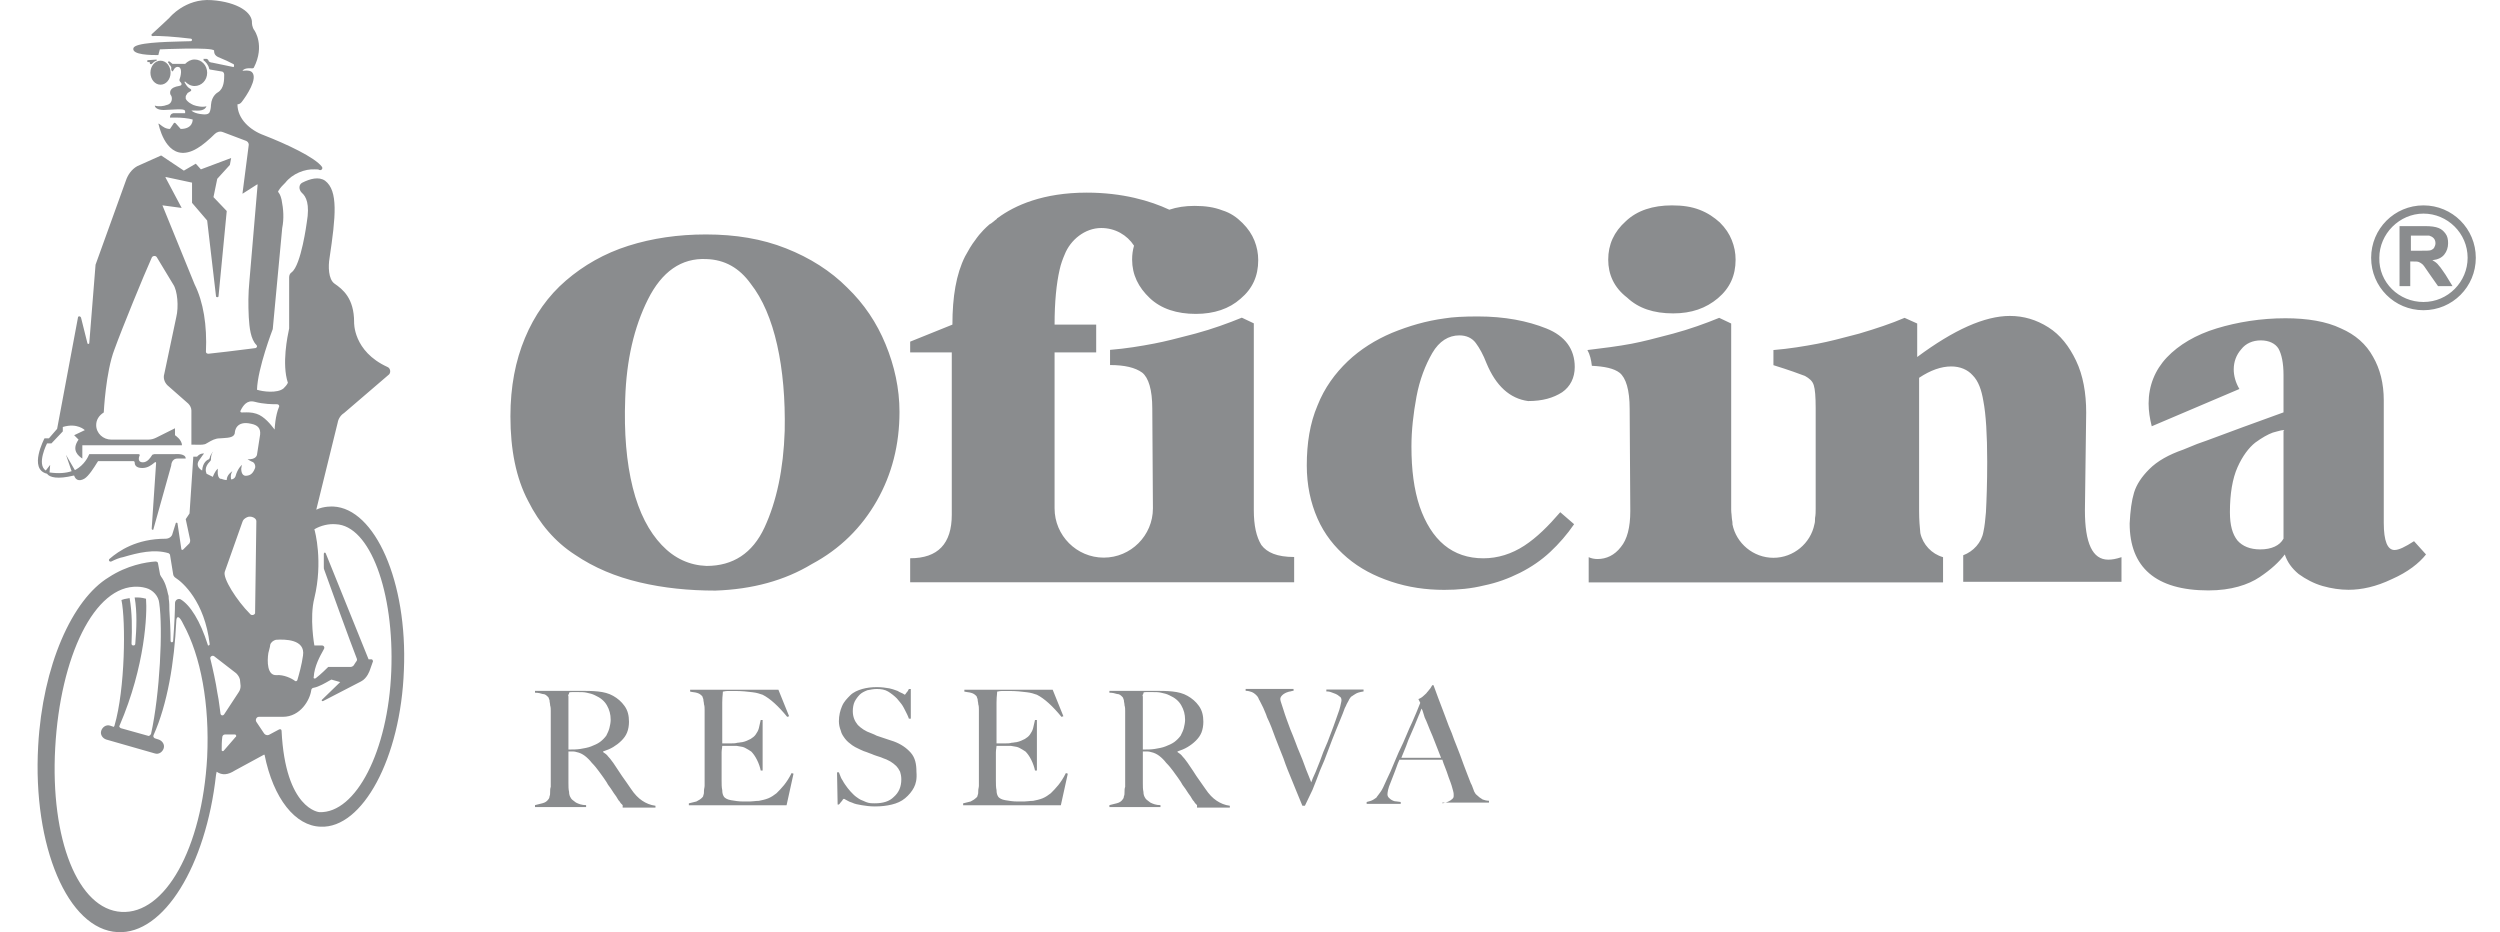 <svg width="59" height="22" viewBox="0 0 59 22" fill="none" xmlns="http://www.w3.org/2000/svg">
<path fill-rule="evenodd" clip-rule="evenodd" d="M4.934 1.612C4.919 1.538 4.86 1.463 4.8 1.419C4.8 1.413 4.802 1.41 4.804 1.407C4.807 1.402 4.809 1.398 4.8 1.389H4.874C4.889 1.389 4.904 1.404 4.919 1.419V1.434C4.934 1.463 4.979 1.478 5.008 1.478L5.514 1.583C5.529 1.568 5.529 1.508 5.499 1.508L5.351 1.434L5.142 1.344C5.083 1.314 5.053 1.27 5.053 1.21V1.195C5.038 1.106 3.773 1.165 3.773 1.165L3.744 1.27C3.744 1.27 3.744 1.3 3.729 1.3C3.58 1.3 3.104 1.3 3.148 1.136C3.187 1.007 3.855 0.989 4.306 0.977C4.378 0.976 4.445 0.974 4.502 0.972C4.517 0.972 4.532 0.957 4.532 0.942C4.532 0.927 4.517 0.912 4.502 0.912C4.13 0.867 3.729 0.838 3.595 0.852C3.58 0.852 3.565 0.823 3.58 0.808C3.714 0.689 3.997 0.42 3.997 0.42C3.997 0.42 4.369 -0.042 4.994 0.003C5.618 0.048 5.961 0.301 5.946 0.54C5.946 0.54 5.946 0.644 6.005 0.718C6.005 0.718 6.258 1.076 5.99 1.598C5.99 1.598 5.976 1.612 5.961 1.612H5.931C5.752 1.598 5.723 1.672 5.723 1.672C5.723 1.672 5.886 1.642 5.946 1.702C6.095 1.851 5.812 2.268 5.708 2.402C5.678 2.447 5.633 2.462 5.604 2.462C5.604 2.805 5.901 3.073 6.229 3.192C6.764 3.401 7.434 3.714 7.598 3.937C7.627 3.982 7.583 4.027 7.538 4.012C7.523 3.997 7.479 3.997 7.434 3.997C7.196 3.982 6.898 4.101 6.735 4.31C6.675 4.369 6.615 4.429 6.571 4.503C6.558 4.523 6.562 4.528 6.574 4.544C6.59 4.565 6.62 4.603 6.645 4.712C6.69 4.936 6.705 5.159 6.66 5.383L6.437 7.767C6.437 7.767 6.08 8.691 6.065 9.198C6.199 9.242 6.541 9.287 6.69 9.168C6.735 9.123 6.764 9.093 6.794 9.034C6.646 8.59 6.789 7.916 6.819 7.777C6.822 7.762 6.824 7.754 6.824 7.752V6.545C6.824 6.5 6.839 6.456 6.883 6.426C7.107 6.262 7.24 5.249 7.24 5.249C7.315 4.816 7.226 4.638 7.121 4.548C7.047 4.474 7.047 4.354 7.136 4.31C7.315 4.22 7.523 4.161 7.672 4.265C7.984 4.503 7.925 5.1 7.776 6.098C7.746 6.277 7.746 6.59 7.895 6.694C8.089 6.828 8.357 7.037 8.357 7.603C8.357 7.603 8.327 8.289 9.145 8.661C9.22 8.691 9.234 8.81 9.16 8.855L8.118 9.749C8.044 9.794 7.984 9.883 7.97 9.972L7.464 12.029C7.642 11.94 7.865 11.954 7.865 11.954C8.848 11.999 9.621 13.728 9.532 15.814C9.458 17.9 8.55 19.555 7.568 19.51C6.973 19.495 6.452 18.854 6.243 17.811H6.229L5.544 18.183C5.38 18.288 5.246 18.303 5.113 18.213L5.098 18.288C4.86 20.434 3.863 22.058 2.776 21.998C1.601 21.939 0.767 19.972 0.901 17.602C1.005 15.71 1.705 14.145 2.568 13.623C2.999 13.34 3.446 13.266 3.669 13.251C3.699 13.251 3.729 13.266 3.729 13.296C3.736 13.325 3.744 13.37 3.751 13.415C3.758 13.46 3.766 13.504 3.773 13.534C3.773 13.556 3.781 13.57 3.791 13.587C3.795 13.594 3.799 13.601 3.803 13.609C3.892 13.728 3.937 13.877 3.967 14.026C3.982 14.056 3.982 14.1 3.982 14.13C3.997 14.22 3.997 14.309 3.997 14.398C4.011 14.607 4.026 14.875 4.026 15.129C4.026 15.143 4.041 15.158 4.056 15.158C4.071 15.158 4.086 15.143 4.086 15.129C4.116 14.741 4.13 14.413 4.13 14.235C4.13 14.16 4.205 14.115 4.264 14.145C4.488 14.279 4.726 14.652 4.904 15.218C4.904 15.248 4.949 15.233 4.949 15.203C4.83 14.19 4.309 13.743 4.145 13.638C4.116 13.623 4.086 13.579 4.086 13.549L4.011 13.087L3.982 13.057C3.639 12.953 3.267 13.042 2.91 13.147C2.821 13.162 2.717 13.206 2.627 13.251C2.583 13.266 2.553 13.221 2.583 13.191C2.806 12.998 3.223 12.714 3.907 12.714C3.982 12.714 4.056 12.67 4.071 12.595L4.145 12.357C4.145 12.327 4.19 12.327 4.19 12.357L4.279 12.953C4.279 12.983 4.309 12.983 4.324 12.968L4.473 12.819C4.488 12.789 4.488 12.774 4.488 12.744L4.383 12.252L4.473 12.118L4.562 10.777H4.651C4.726 10.688 4.815 10.703 4.815 10.703C4.815 10.703 4.755 10.777 4.696 10.867C4.666 10.911 4.621 11.016 4.77 11.105C4.785 10.911 4.889 10.852 4.934 10.837C4.934 10.829 4.938 10.826 4.941 10.822C4.945 10.818 4.949 10.815 4.949 10.807C4.949 10.777 4.994 10.688 5.053 10.628C5.023 10.658 4.979 10.718 4.979 10.837C4.979 10.867 4.964 10.882 4.949 10.896C4.821 11.025 4.858 11.131 4.871 11.168C4.873 11.173 4.874 11.178 4.874 11.18L5.023 11.254C5.023 11.254 5.068 11.12 5.142 11.06C5.142 11.06 5.113 11.269 5.202 11.299H5.217C5.261 11.314 5.306 11.329 5.351 11.329C5.351 11.254 5.395 11.18 5.485 11.12C5.425 11.209 5.455 11.314 5.455 11.314C5.499 11.314 5.544 11.284 5.559 11.239C5.604 11.06 5.708 10.971 5.708 10.971L5.693 11.06C5.693 11.15 5.723 11.254 5.842 11.224C5.946 11.209 5.99 11.12 6.02 11.045C6.035 10.986 6.005 10.911 5.946 10.896C5.916 10.882 5.886 10.867 5.842 10.837C6.05 10.852 6.065 10.732 6.065 10.732L6.139 10.256C6.154 10.107 6.08 10.032 5.931 10.002C5.559 9.913 5.544 10.196 5.544 10.196C5.544 10.322 5.405 10.331 5.263 10.34C5.238 10.341 5.212 10.343 5.187 10.345C5.08 10.345 4.997 10.393 4.906 10.446C4.895 10.452 4.885 10.458 4.874 10.464C4.827 10.5 4.734 10.498 4.616 10.495C4.585 10.495 4.552 10.494 4.517 10.494V9.689C4.517 9.63 4.488 9.57 4.443 9.525L3.952 9.093C3.877 9.019 3.848 8.914 3.877 8.825L4.16 7.484C4.22 7.245 4.19 6.858 4.086 6.709L3.699 6.068C3.669 6.023 3.595 6.038 3.58 6.083C3.386 6.515 2.88 7.752 2.702 8.244C2.494 8.78 2.449 9.734 2.449 9.734C2.33 9.809 2.27 9.913 2.27 10.032C2.27 10.226 2.434 10.375 2.627 10.375H3.491C3.565 10.375 3.624 10.36 3.684 10.33L4.13 10.107V10.271C4.13 10.271 4.294 10.375 4.294 10.509H1.943V10.822C1.854 10.762 1.675 10.628 1.854 10.375L1.75 10.271L2.002 10.151C2.002 10.151 1.824 9.972 1.482 10.077V10.181L1.214 10.464H1.11C1.11 10.464 0.857 10.956 1.08 11.105L1.184 10.971L1.169 11.15C1.392 11.18 1.556 11.165 1.69 11.12L1.556 10.732L1.764 11.09H1.779C1.996 10.968 2.077 10.784 2.101 10.73C2.104 10.724 2.105 10.72 2.107 10.718H3.267C3.297 10.718 3.297 10.732 3.297 10.747C3.267 10.807 3.252 10.911 3.372 10.911C3.48 10.911 3.551 10.8 3.586 10.746C3.589 10.741 3.592 10.736 3.595 10.732C3.602 10.732 3.61 10.729 3.617 10.725C3.624 10.721 3.632 10.718 3.639 10.718H4.116C4.116 10.718 4.383 10.688 4.383 10.822H4.19C4.041 10.822 4.041 10.986 4.041 10.986L3.624 12.476C3.624 12.521 3.58 12.506 3.58 12.476L3.684 10.926C3.684 10.911 3.669 10.896 3.654 10.911C3.646 10.917 3.638 10.924 3.629 10.931C3.57 10.978 3.486 11.045 3.357 11.045C3.193 11.045 3.178 10.956 3.178 10.911C3.178 10.896 3.163 10.882 3.148 10.882H2.315C2.312 10.884 2.302 10.9 2.287 10.925C2.229 11.019 2.094 11.239 1.988 11.299C1.854 11.373 1.779 11.314 1.75 11.224H1.735C1.363 11.314 1.169 11.269 1.11 11.18C0.663 11.075 1.05 10.345 1.05 10.345H1.154L1.348 10.121L1.839 7.499C1.839 7.454 1.898 7.454 1.913 7.499L2.062 8.095C2.062 8.125 2.107 8.125 2.107 8.095L2.255 6.247L2.97 4.265C3.014 4.131 3.104 3.997 3.238 3.922L3.803 3.669L4.339 4.027L4.621 3.863L4.741 3.997L5.455 3.729L5.425 3.892L5.127 4.22L5.038 4.652L5.351 4.98L5.157 6.992C5.157 7.022 5.098 7.022 5.098 6.992L4.889 5.204L4.532 4.787V4.31L3.907 4.176V4.191L4.279 4.891C4.294 4.906 4.279 4.906 4.279 4.906L3.833 4.846L4.592 6.709C4.8 7.126 4.889 7.678 4.86 8.303C4.86 8.333 4.889 8.348 4.919 8.348C5.072 8.335 5.609 8.268 5.909 8.23C5.958 8.224 6.001 8.218 6.035 8.214C6.065 8.199 6.08 8.169 6.05 8.14C5.916 8.005 5.886 7.737 5.871 7.484C5.857 7.186 5.857 6.932 5.886 6.634L6.08 4.354H6.065L5.738 4.563C5.723 4.578 5.723 4.563 5.723 4.563L5.871 3.416C5.871 3.371 5.842 3.341 5.812 3.326L5.261 3.118C5.187 3.088 5.113 3.118 5.068 3.162C4.964 3.267 4.77 3.445 4.592 3.535C3.997 3.833 3.788 3.132 3.744 2.939C3.729 2.924 3.744 2.909 3.758 2.924C3.767 2.93 3.775 2.937 3.784 2.944C3.84 2.988 3.909 3.043 4.011 3.043L4.101 2.909C4.101 2.894 4.13 2.894 4.145 2.909L4.264 3.043C4.562 3.043 4.547 2.82 4.547 2.82C4.443 2.79 4.279 2.775 4.16 2.775H4.116H4.101H4.071H4.011C4.011 2.671 4.101 2.671 4.101 2.671H4.369V2.626C4.369 2.574 4.243 2.579 4.192 2.581C4.184 2.581 4.179 2.581 4.175 2.581L3.863 2.596C3.714 2.596 3.654 2.536 3.654 2.492C3.744 2.521 3.863 2.507 3.937 2.477C4.011 2.462 4.056 2.402 4.056 2.328C4.056 2.283 4.041 2.253 4.026 2.238C4.011 2.209 4.011 2.164 4.026 2.134C4.056 2.074 4.13 2.045 4.22 2.03C4.324 2.015 4.279 1.955 4.249 1.925C4.235 1.911 4.235 1.896 4.235 1.881C4.264 1.806 4.309 1.612 4.22 1.583C4.13 1.553 4.086 1.672 4.086 1.672C4.086 1.687 4.056 1.687 4.056 1.672C4.041 1.657 4.041 1.642 4.041 1.627V1.612V1.583C4.034 1.575 4.03 1.568 4.026 1.56C4.023 1.553 4.019 1.545 4.011 1.538C3.997 1.538 3.997 1.523 3.997 1.523C3.997 1.508 3.982 1.493 3.982 1.493L3.967 1.478V1.463C3.967 1.463 3.967 1.449 3.982 1.449H3.997C4.003 1.455 4.011 1.461 4.022 1.468C4.036 1.478 4.053 1.491 4.071 1.508H4.369C4.428 1.449 4.502 1.404 4.592 1.404C4.755 1.404 4.889 1.538 4.889 1.717C4.889 1.896 4.755 2.03 4.592 2.03C4.502 2.03 4.428 1.985 4.369 1.925C4.354 1.925 4.354 1.94 4.354 1.94C4.359 1.949 4.365 1.958 4.371 1.968C4.397 2.012 4.43 2.068 4.502 2.104C4.517 2.119 4.517 2.134 4.502 2.149L4.428 2.194C4.423 2.204 4.416 2.214 4.41 2.223C4.397 2.243 4.383 2.263 4.383 2.283V2.328C4.413 2.402 4.502 2.447 4.562 2.477C4.636 2.507 4.785 2.536 4.874 2.507C4.83 2.618 4.695 2.613 4.598 2.609C4.565 2.608 4.536 2.607 4.517 2.611C4.621 2.7 4.83 2.7 4.83 2.7C4.889 2.7 4.934 2.685 4.949 2.641C4.964 2.611 4.979 2.536 4.979 2.477C4.994 2.253 5.142 2.179 5.142 2.179C5.291 2.089 5.291 1.881 5.291 1.761C5.291 1.717 5.261 1.687 5.232 1.687L4.964 1.642C4.949 1.642 4.934 1.627 4.934 1.612ZM7.022 16.035C7.055 15.922 7.123 15.683 7.151 15.471C7.211 15.084 6.72 15.084 6.511 15.099C6.452 15.114 6.392 15.158 6.377 15.218C6.377 15.244 6.367 15.281 6.356 15.322C6.347 15.351 6.339 15.381 6.333 15.412C6.303 15.605 6.303 15.948 6.526 15.933C6.69 15.918 6.883 16.008 6.958 16.067C6.973 16.082 7.002 16.082 7.017 16.052C7.019 16.047 7.02 16.041 7.022 16.035ZM5.753 9.733C5.83 9.731 5.94 9.727 6.05 9.764C6.24 9.823 6.402 10.036 6.459 10.11C6.474 10.129 6.482 10.139 6.482 10.136C6.482 10.107 6.496 9.809 6.586 9.6C6.601 9.57 6.571 9.54 6.541 9.54C6.437 9.54 6.229 9.54 6.005 9.481C5.827 9.436 5.738 9.57 5.678 9.689C5.663 9.719 5.678 9.734 5.708 9.734C5.721 9.734 5.736 9.734 5.753 9.733ZM2.866 21.521C3.892 21.581 4.77 20.031 4.889 17.871C4.949 16.619 4.741 15.486 4.324 14.726L4.294 14.667C4.205 14.503 4.16 14.562 4.16 14.667C4.116 15.62 3.952 16.619 3.624 17.349C3.61 17.379 3.624 17.409 3.654 17.424L3.744 17.453C3.833 17.483 3.892 17.573 3.863 17.662C3.833 17.751 3.744 17.811 3.654 17.781L2.508 17.453C2.419 17.424 2.36 17.334 2.389 17.245C2.419 17.155 2.508 17.096 2.598 17.125L2.687 17.155L2.702 17.125C2.955 16.261 2.97 14.652 2.866 14.16C2.919 14.139 2.956 14.133 3.001 14.126C3.019 14.123 3.038 14.12 3.059 14.115C3.119 14.458 3.119 14.831 3.104 15.188C3.104 15.218 3.119 15.233 3.148 15.233C3.178 15.233 3.193 15.218 3.193 15.188C3.223 14.831 3.238 14.443 3.178 14.1H3.252C3.252 14.1 3.342 14.1 3.446 14.13C3.476 14.473 3.431 15.71 2.821 17.125C2.806 17.14 2.821 17.17 2.851 17.185L3.491 17.364C3.52 17.379 3.55 17.349 3.565 17.319C3.773 16.38 3.848 14.845 3.758 14.235C3.744 14.07 3.61 13.921 3.446 13.877C3.342 13.847 3.252 13.847 3.252 13.847C2.226 13.802 1.422 15.501 1.303 17.647C1.184 19.808 1.839 21.462 2.866 21.521ZM5.276 17.721L5.559 17.394C5.589 17.379 5.574 17.334 5.544 17.334H5.306C5.276 17.334 5.246 17.364 5.246 17.394C5.232 17.498 5.232 17.602 5.232 17.707C5.232 17.721 5.261 17.736 5.276 17.721ZM5.291 16.857L5.633 16.336C5.663 16.291 5.678 16.246 5.678 16.187L5.663 16.038C5.648 15.978 5.618 15.933 5.574 15.889L5.053 15.486C5.008 15.456 4.949 15.501 4.964 15.546C5.023 15.784 5.098 16.127 5.127 16.336L5.157 16.5C5.165 16.552 5.172 16.608 5.18 16.663C5.187 16.719 5.194 16.775 5.202 16.827C5.202 16.887 5.261 16.902 5.291 16.857ZM5.306 13.489C5.246 13.638 5.589 14.175 5.901 14.488C5.931 14.533 6.005 14.518 6.02 14.473L6.05 12.297C6.05 12.223 5.916 12.163 5.827 12.208C5.767 12.238 5.738 12.267 5.723 12.312L5.306 13.489ZM7.538 19.167C8.401 19.197 9.16 17.721 9.234 15.844C9.309 13.966 8.729 12.402 7.925 12.372C7.761 12.357 7.568 12.402 7.419 12.491C7.434 12.536 7.627 13.251 7.419 14.115C7.3 14.577 7.419 15.233 7.419 15.233H7.598C7.642 15.233 7.672 15.278 7.642 15.322C7.638 15.329 7.634 15.337 7.63 15.345C7.553 15.483 7.418 15.724 7.404 15.978C7.389 16.008 7.419 16.023 7.449 16.008C7.568 15.918 7.732 15.755 7.746 15.74H8.282C8.297 15.74 8.327 15.725 8.342 15.71L8.401 15.62C8.431 15.591 8.431 15.561 8.416 15.531C8.297 15.233 7.746 13.713 7.657 13.46C7.642 13.43 7.642 13.415 7.642 13.385V13.072C7.642 13.042 7.672 13.027 7.687 13.057L8.699 15.561H8.773C8.788 15.561 8.803 15.591 8.803 15.605L8.729 15.814C8.729 15.814 8.669 16.008 8.52 16.082L7.627 16.544C7.598 16.559 7.583 16.529 7.598 16.515L8.029 16.097L7.821 16.038C7.817 16.038 7.797 16.049 7.767 16.067C7.684 16.115 7.524 16.209 7.404 16.231C7.374 16.231 7.345 16.261 7.345 16.291C7.315 16.515 7.092 16.917 6.675 16.917H6.11C6.05 16.917 6.02 16.991 6.05 17.036L6.229 17.304C6.258 17.349 6.318 17.364 6.363 17.334L6.586 17.215C6.615 17.2 6.645 17.215 6.645 17.245C6.735 19.107 7.538 19.167 7.538 19.167ZM3.477 1.421V1.45C3.477 1.458 3.477 1.462 3.478 1.463C3.48 1.465 3.484 1.465 3.491 1.465H3.521C3.521 1.465 3.536 1.465 3.536 1.48V1.495C3.536 1.51 3.566 1.525 3.581 1.51C3.611 1.48 3.64 1.45 3.685 1.435C3.685 1.435 3.7 1.435 3.7 1.421V1.421C3.7 1.413 3.7 1.409 3.698 1.408C3.696 1.406 3.692 1.406 3.685 1.406L3.477 1.421ZM4.026 1.715C4.026 1.872 3.92 1.999 3.788 1.999C3.657 1.999 3.55 1.872 3.55 1.715C3.55 1.559 3.657 1.432 3.788 1.432C3.92 1.432 4.026 1.559 4.026 1.715ZM29.768 12.862C29.649 12.668 29.59 12.4 29.59 12.042V7.631L29.307 7.497C28.98 7.631 28.608 7.765 28.221 7.87L28.087 7.905C27.793 7.982 27.51 8.056 27.239 8.108C26.926 8.168 26.569 8.227 26.197 8.257V8.615C26.539 8.615 26.792 8.674 26.956 8.794C27.105 8.913 27.194 9.196 27.194 9.643L27.209 11.998C27.209 12.638 26.688 13.16 26.048 13.16C25.409 13.16 24.888 12.638 24.888 11.998V8.317H25.87V7.661H24.888C24.888 7.125 24.932 6.692 25.007 6.365C25.036 6.23 25.081 6.111 25.126 6.007C25.26 5.664 25.602 5.381 25.989 5.381C26.316 5.381 26.599 5.545 26.763 5.798C26.733 5.903 26.718 6.007 26.718 6.126C26.718 6.484 26.867 6.782 27.135 7.035C27.402 7.288 27.774 7.408 28.221 7.408C28.652 7.408 29.01 7.288 29.277 7.05C29.56 6.812 29.694 6.514 29.694 6.141C29.694 5.977 29.664 5.828 29.605 5.679C29.545 5.53 29.456 5.396 29.322 5.262C29.188 5.128 29.039 5.023 28.846 4.964C28.652 4.889 28.444 4.859 28.191 4.859C27.968 4.859 27.774 4.889 27.596 4.949C27.149 4.74 26.495 4.546 25.647 4.546C24.62 4.546 23.95 4.845 23.548 5.143C23.539 5.143 23.536 5.148 23.531 5.156C23.528 5.161 23.524 5.167 23.519 5.172C23.496 5.187 23.474 5.206 23.452 5.225C23.429 5.243 23.407 5.262 23.385 5.277C23.377 5.277 23.373 5.28 23.37 5.284C23.366 5.288 23.362 5.292 23.355 5.292C23.132 5.485 23.028 5.649 23.028 5.649C22.923 5.783 22.849 5.917 22.775 6.052C22.566 6.469 22.477 7.005 22.477 7.661L21.48 8.063V8.317H22.462V12.146C22.462 12.832 22.135 13.175 21.48 13.175V13.741H30.542V13.145C30.14 13.145 29.902 13.041 29.768 12.862ZM58.429 6.084C58.429 6.77 57.878 7.321 57.194 7.321C56.509 7.321 55.959 6.77 55.959 6.084C55.959 5.399 56.509 4.847 57.194 4.847C57.878 4.847 58.429 5.399 58.429 6.084ZM57.194 7.127C57.774 7.127 58.236 6.65 58.236 6.084C58.236 5.503 57.759 5.041 57.194 5.041C56.628 5.041 56.152 5.518 56.152 6.084C56.137 6.665 56.614 7.127 57.194 7.127ZM56.629 5.336V6.737V6.752H56.882V6.171H56.941C57.016 6.171 57.06 6.171 57.09 6.186C57.12 6.201 57.15 6.216 57.179 6.245C57.198 6.264 57.222 6.299 57.255 6.348C57.276 6.379 57.3 6.414 57.328 6.454L57.537 6.752H57.879L57.715 6.484C57.692 6.451 57.671 6.421 57.653 6.394C57.613 6.336 57.582 6.291 57.551 6.26C57.522 6.216 57.462 6.171 57.403 6.141C57.537 6.126 57.626 6.081 57.685 6.007C57.745 5.932 57.775 5.843 57.775 5.739C57.775 5.649 57.76 5.575 57.715 5.515C57.671 5.456 57.626 5.411 57.551 5.381C57.477 5.351 57.373 5.336 57.224 5.336H56.629ZM57.12 5.917H56.912H56.897V5.56H57.12H57.328C57.373 5.575 57.403 5.59 57.432 5.619C57.462 5.649 57.477 5.694 57.477 5.739C57.477 5.783 57.462 5.813 57.447 5.843C57.432 5.873 57.403 5.888 57.373 5.903C57.343 5.917 57.254 5.917 57.12 5.917ZM34.039 18.957C34.054 18.957 34.069 18.957 34.099 18.942H35.14V18.898C35.081 18.898 35.036 18.883 34.991 18.868L34.975 18.857L34.958 18.846C34.931 18.829 34.909 18.815 34.887 18.793C34.877 18.783 34.866 18.774 34.856 18.766C34.838 18.751 34.822 18.738 34.813 18.719L34.807 18.708C34.803 18.701 34.8 18.696 34.797 18.69C34.789 18.678 34.783 18.668 34.783 18.659C34.773 18.635 34.766 18.613 34.758 18.592C34.742 18.548 34.729 18.511 34.709 18.48C34.694 18.436 34.664 18.361 34.634 18.287L34.634 18.287C34.575 18.138 34.515 17.974 34.456 17.81C34.431 17.741 34.404 17.673 34.376 17.604C34.337 17.507 34.297 17.407 34.262 17.303C34.211 17.191 34.167 17.072 34.121 16.946L34.121 16.945L34.121 16.945C34.099 16.887 34.077 16.828 34.054 16.767C33.98 16.573 33.905 16.379 33.831 16.171H33.801C33.794 16.186 33.786 16.197 33.779 16.208C33.771 16.219 33.764 16.23 33.756 16.245C33.742 16.26 33.73 16.275 33.719 16.29L33.719 16.29C33.708 16.305 33.697 16.32 33.682 16.334C33.672 16.354 33.649 16.374 33.626 16.394C33.614 16.404 33.603 16.414 33.593 16.424C33.563 16.454 33.518 16.483 33.474 16.498L33.518 16.588C33.459 16.737 33.399 16.886 33.325 17.05C33.281 17.137 33.243 17.229 33.203 17.324L33.203 17.324L33.203 17.324C33.175 17.391 33.147 17.459 33.116 17.527C33.042 17.676 32.968 17.84 32.908 17.989C32.849 18.138 32.789 18.272 32.73 18.391L32.716 18.422L32.716 18.422L32.716 18.422L32.716 18.422C32.663 18.541 32.622 18.634 32.581 18.689C32.564 18.712 32.549 18.732 32.536 18.75C32.516 18.778 32.501 18.799 32.492 18.808C32.492 18.82 32.473 18.831 32.444 18.85C32.436 18.855 32.427 18.861 32.417 18.868C32.372 18.898 32.313 18.913 32.253 18.927V18.972H33.057V18.927C33.042 18.927 33.023 18.924 33.005 18.92C32.986 18.916 32.968 18.913 32.953 18.913C32.908 18.913 32.878 18.898 32.849 18.883C32.819 18.868 32.789 18.838 32.774 18.823C32.759 18.808 32.744 18.778 32.744 18.749C32.744 18.704 32.759 18.6 32.819 18.465C32.834 18.421 32.852 18.376 32.871 18.331L32.871 18.331L32.871 18.331L32.871 18.331C32.89 18.286 32.908 18.242 32.923 18.197C32.933 18.172 32.943 18.143 32.954 18.112L32.954 18.112L32.954 18.112L32.954 18.112L32.954 18.112L32.954 18.111L32.954 18.111L32.955 18.111L32.955 18.111L32.955 18.111L32.955 18.111L32.955 18.11C32.975 18.052 32.998 17.987 33.027 17.929H34.039C34.056 17.99 34.079 18.046 34.1 18.099C34.116 18.138 34.131 18.175 34.143 18.212C34.173 18.302 34.203 18.391 34.233 18.465C34.252 18.514 34.265 18.562 34.276 18.602L34.276 18.603C34.282 18.624 34.287 18.644 34.292 18.659C34.307 18.704 34.307 18.734 34.307 18.764C34.307 18.808 34.307 18.823 34.277 18.853C34.247 18.883 34.218 18.898 34.188 18.913C34.158 18.927 34.128 18.942 34.099 18.942H34.039V18.957ZM33.548 16.722C33.542 16.734 33.536 16.752 33.529 16.772L33.528 16.772C33.518 16.801 33.506 16.836 33.489 16.871L33.488 16.871C33.459 16.945 33.429 17.02 33.384 17.124L33.384 17.125C33.34 17.229 33.295 17.333 33.236 17.467C33.204 17.562 33.165 17.657 33.124 17.757L33.123 17.758C33.106 17.799 33.089 17.841 33.072 17.884H34.009C33.987 17.825 33.965 17.769 33.942 17.713C33.92 17.657 33.898 17.601 33.875 17.542C33.831 17.422 33.786 17.318 33.741 17.214C33.725 17.174 33.71 17.137 33.696 17.102L33.696 17.102C33.672 17.042 33.65 16.986 33.622 16.931C33.613 16.903 33.606 16.877 33.598 16.853C33.582 16.798 33.569 16.753 33.548 16.722ZM21.569 18.585C21.524 18.674 21.45 18.764 21.361 18.838C21.271 18.913 21.167 18.958 21.048 18.987C20.929 19.017 20.795 19.032 20.646 19.032C20.527 19.032 20.423 19.017 20.334 19.002C20.245 18.987 20.17 18.973 20.111 18.943C20.064 18.931 20.027 18.911 19.999 18.895C19.991 18.89 19.983 18.886 19.977 18.883C19.965 18.877 19.956 18.872 19.948 18.867C19.936 18.859 19.926 18.853 19.917 18.853C19.902 18.853 19.887 18.868 19.873 18.898C19.858 18.913 19.847 18.928 19.835 18.943C19.824 18.958 19.813 18.973 19.798 18.987H19.768L19.754 18.227H19.798C19.805 18.245 19.812 18.262 19.818 18.279C19.837 18.33 19.854 18.376 19.887 18.421C19.917 18.481 19.962 18.54 20.006 18.6C20.051 18.66 20.096 18.704 20.14 18.749L20.14 18.749C20.185 18.794 20.23 18.823 20.274 18.853C20.3 18.871 20.331 18.883 20.365 18.896L20.365 18.896L20.365 18.896C20.389 18.905 20.413 18.915 20.438 18.928C20.512 18.958 20.572 18.958 20.646 18.958C20.84 18.958 20.989 18.913 21.093 18.808C21.212 18.704 21.271 18.57 21.271 18.391C21.271 18.317 21.256 18.257 21.242 18.212C21.212 18.153 21.182 18.108 21.152 18.078C21.108 18.034 21.063 18.004 21.018 17.974C21.003 17.966 20.989 17.959 20.975 17.951C20.935 17.93 20.899 17.911 20.855 17.899C20.809 17.877 20.764 17.863 20.725 17.851L20.725 17.851C20.713 17.847 20.702 17.843 20.691 17.84L20.691 17.84C20.646 17.825 20.602 17.81 20.572 17.795C20.55 17.788 20.531 17.78 20.512 17.773C20.494 17.765 20.475 17.758 20.453 17.75C20.408 17.736 20.364 17.721 20.304 17.691C20.29 17.684 20.274 17.676 20.259 17.669C20.209 17.646 20.156 17.62 20.111 17.587C20.051 17.542 19.992 17.497 19.947 17.438C19.902 17.378 19.858 17.318 19.843 17.244C19.813 17.169 19.798 17.095 19.798 17.02C19.798 16.886 19.828 16.767 19.873 16.663C19.917 16.558 19.992 16.484 20.066 16.409C20.14 16.335 20.245 16.29 20.349 16.26C20.453 16.23 20.572 16.216 20.691 16.216C20.81 16.216 20.899 16.23 20.989 16.245C21.046 16.257 21.104 16.277 21.148 16.293L21.164 16.299L21.182 16.305C21.213 16.326 21.244 16.339 21.27 16.351C21.282 16.356 21.292 16.36 21.301 16.365C21.331 16.38 21.346 16.394 21.346 16.394C21.361 16.394 21.375 16.38 21.39 16.35C21.42 16.32 21.435 16.29 21.45 16.26H21.495V16.961H21.45C21.428 16.894 21.397 16.836 21.365 16.773C21.354 16.752 21.342 16.73 21.331 16.707C21.297 16.639 21.254 16.588 21.21 16.535L21.21 16.535L21.21 16.535L21.21 16.535L21.209 16.535L21.209 16.535C21.195 16.518 21.181 16.502 21.167 16.484C21.108 16.424 21.033 16.365 20.959 16.32C20.884 16.275 20.795 16.26 20.691 16.26C20.617 16.26 20.542 16.275 20.468 16.29C20.393 16.32 20.334 16.35 20.289 16.394C20.245 16.439 20.2 16.499 20.17 16.558C20.14 16.618 20.126 16.707 20.126 16.782C20.126 16.916 20.17 17.02 20.245 17.11C20.319 17.184 20.423 17.259 20.557 17.303C20.602 17.318 20.661 17.348 20.691 17.363L20.825 17.408L20.959 17.453L21.093 17.497C21.256 17.557 21.39 17.646 21.495 17.765C21.599 17.885 21.628 18.034 21.628 18.212C21.643 18.391 21.614 18.496 21.569 18.585ZM16.257 19.004H18.563L18.727 18.259L18.682 18.244C18.623 18.363 18.563 18.453 18.504 18.527C18.444 18.602 18.385 18.661 18.325 18.721L18.325 18.721C18.266 18.766 18.206 18.81 18.132 18.84C18.057 18.87 17.983 18.885 17.909 18.9C17.869 18.9 17.83 18.904 17.793 18.908L17.793 18.908C17.76 18.911 17.728 18.915 17.7 18.915H17.537C17.432 18.915 17.343 18.9 17.254 18.885C17.164 18.87 17.12 18.84 17.09 18.81C17.06 18.766 17.045 18.721 17.045 18.646C17.03 18.587 17.03 18.497 17.03 18.423V18.333V18.214V18.08V17.961V17.752C17.03 17.717 17.036 17.682 17.04 17.654C17.043 17.633 17.045 17.616 17.045 17.603H17.15H17.224H17.298H17.388C17.41 17.608 17.431 17.611 17.451 17.614C17.498 17.621 17.539 17.627 17.581 17.648C17.641 17.678 17.685 17.708 17.73 17.737C17.774 17.782 17.819 17.842 17.864 17.931C17.909 18.02 17.938 18.11 17.953 18.184H17.998V16.992H17.953C17.938 17.067 17.923 17.126 17.909 17.186C17.894 17.246 17.864 17.29 17.834 17.335C17.804 17.38 17.76 17.41 17.715 17.439C17.655 17.469 17.596 17.499 17.522 17.514C17.508 17.514 17.492 17.517 17.474 17.52L17.474 17.52C17.452 17.524 17.427 17.529 17.402 17.529C17.358 17.544 17.298 17.544 17.254 17.544H17.12H17.045V17.499V17.41V17.246V17.007V16.575C17.045 16.49 17.051 16.429 17.056 16.384C17.058 16.358 17.06 16.338 17.06 16.322C17.065 16.322 17.073 16.32 17.084 16.318L17.084 16.318L17.084 16.318C17.107 16.313 17.14 16.307 17.179 16.307H17.343C17.507 16.307 17.641 16.322 17.76 16.337C17.863 16.349 17.933 16.374 17.979 16.39L17.998 16.396C18.176 16.486 18.37 16.664 18.578 16.918L18.623 16.903L18.37 16.277H16.287V16.322C16.314 16.329 16.342 16.332 16.369 16.336C16.398 16.34 16.427 16.344 16.45 16.352C16.495 16.366 16.525 16.381 16.569 16.426C16.578 16.434 16.581 16.447 16.585 16.463C16.589 16.474 16.592 16.487 16.599 16.5C16.599 16.523 16.603 16.541 16.606 16.56C16.61 16.579 16.614 16.597 16.614 16.62C16.629 16.664 16.629 16.709 16.629 16.754V16.888V17.633V17.857V18.08V18.274V18.423V18.542C16.629 18.564 16.625 18.583 16.621 18.602C16.618 18.62 16.614 18.639 16.614 18.661C16.614 18.706 16.614 18.736 16.599 18.766C16.599 18.795 16.584 18.81 16.569 18.825C16.54 18.855 16.495 18.885 16.435 18.915L16.257 18.959V19.004ZM14.65 18.956L14.695 19.001V19.06H15.469V19.016C15.35 19.001 15.245 18.956 15.156 18.896C15.067 18.837 14.977 18.747 14.888 18.613C14.829 18.524 14.754 18.42 14.68 18.315L14.68 18.315C14.629 18.234 14.578 18.159 14.532 18.092L14.532 18.092L14.532 18.092C14.511 18.06 14.49 18.031 14.472 18.002L14.445 17.967C14.414 17.924 14.388 17.889 14.352 17.853C14.323 17.809 14.278 17.779 14.233 17.749V17.734C14.323 17.704 14.397 17.675 14.472 17.63C14.546 17.585 14.605 17.54 14.665 17.481C14.725 17.421 14.769 17.362 14.799 17.287C14.829 17.213 14.844 17.123 14.844 17.034C14.844 16.885 14.814 16.765 14.739 16.661C14.665 16.557 14.576 16.482 14.472 16.423C14.367 16.363 14.248 16.333 14.114 16.319C13.98 16.304 13.832 16.304 13.668 16.304H13.4H13.073H12.775H12.626V16.348C12.701 16.348 12.76 16.363 12.805 16.378C12.864 16.378 12.894 16.408 12.939 16.453C12.947 16.461 12.951 16.474 12.955 16.489C12.958 16.501 12.962 16.514 12.969 16.527C12.969 16.549 12.972 16.568 12.976 16.587L12.976 16.587C12.98 16.605 12.983 16.624 12.983 16.646C12.998 16.691 12.998 16.736 12.998 16.78V16.915V17.66V17.883V18.107V18.3V18.45V18.569C12.983 18.613 12.983 18.643 12.983 18.688C12.983 18.733 12.983 18.762 12.969 18.792C12.969 18.822 12.954 18.852 12.939 18.867C12.909 18.911 12.864 18.941 12.805 18.956L12.626 19.001V19.046H13.832V19.001C13.727 19.001 13.653 18.971 13.594 18.941L13.568 18.922C13.521 18.888 13.487 18.862 13.475 18.837C13.445 18.792 13.43 18.747 13.43 18.688C13.415 18.628 13.415 18.554 13.415 18.479V18.479V18.166V17.734H13.504C13.519 17.734 13.564 17.734 13.608 17.749C13.683 17.764 13.742 17.794 13.802 17.838C13.861 17.883 13.921 17.943 13.966 18.002C14.04 18.077 14.085 18.137 14.129 18.196C14.152 18.226 14.17 18.252 14.189 18.278C14.207 18.304 14.226 18.33 14.248 18.36C14.255 18.371 14.263 18.382 14.271 18.394C14.298 18.433 14.33 18.478 14.352 18.524L14.352 18.524L14.352 18.524L14.353 18.524L14.353 18.524L14.353 18.524L14.353 18.524L14.353 18.524L14.353 18.524L14.353 18.524L14.353 18.524L14.353 18.524L14.353 18.524L14.353 18.524L14.353 18.524L14.353 18.524L14.353 18.524L14.353 18.524C14.397 18.584 14.442 18.643 14.486 18.718C14.531 18.777 14.561 18.822 14.576 18.852C14.591 18.882 14.605 18.896 14.62 18.911C14.628 18.919 14.632 18.926 14.635 18.934C14.639 18.941 14.643 18.949 14.65 18.956ZM14.04 16.408C14.174 16.468 14.263 16.542 14.323 16.646C14.382 16.751 14.412 16.855 14.412 16.989C14.412 17.049 14.397 17.123 14.382 17.183C14.367 17.242 14.338 17.302 14.308 17.362C14.263 17.421 14.219 17.466 14.159 17.511C14.1 17.555 14.025 17.585 13.951 17.615C13.876 17.645 13.787 17.66 13.698 17.675C13.608 17.689 13.519 17.689 13.415 17.689V17.54V17.272V16.944V16.646V16.512V16.438C13.415 16.433 13.413 16.428 13.412 16.423C13.408 16.413 13.405 16.403 13.415 16.393C13.43 16.378 13.43 16.363 13.43 16.348C13.445 16.333 13.475 16.333 13.504 16.333H13.638C13.713 16.333 13.787 16.333 13.847 16.348C13.921 16.363 13.98 16.378 14.04 16.408ZM22.73 19.004H25.036L25.2 18.259L25.155 18.244C25.096 18.363 25.036 18.453 24.977 18.527C24.917 18.602 24.858 18.661 24.798 18.721L24.798 18.721C24.738 18.766 24.679 18.81 24.605 18.84C24.53 18.87 24.456 18.885 24.381 18.9C24.342 18.9 24.303 18.904 24.266 18.908L24.266 18.908H24.266H24.266L24.266 18.908C24.233 18.911 24.201 18.915 24.173 18.915H24.009C23.905 18.915 23.816 18.9 23.727 18.885C23.637 18.87 23.593 18.84 23.563 18.81C23.533 18.766 23.518 18.721 23.518 18.646C23.503 18.587 23.503 18.497 23.503 18.423V18.333V18.214V18.08V17.961V17.752C23.503 17.717 23.509 17.682 23.513 17.654C23.516 17.633 23.518 17.616 23.518 17.603H23.622H23.697H23.771H23.861C23.883 17.608 23.904 17.611 23.924 17.614C23.971 17.621 24.012 17.627 24.054 17.648C24.113 17.678 24.158 17.708 24.203 17.737L24.203 17.737C24.247 17.782 24.292 17.842 24.337 17.931C24.381 18.02 24.411 18.11 24.426 18.184H24.471V16.992H24.426C24.411 17.067 24.396 17.126 24.381 17.186C24.366 17.246 24.337 17.29 24.307 17.335C24.277 17.38 24.233 17.41 24.188 17.439C24.128 17.469 24.069 17.499 23.994 17.514C23.981 17.514 23.965 17.517 23.947 17.52L23.947 17.52L23.947 17.52C23.925 17.524 23.9 17.529 23.875 17.529C23.831 17.544 23.771 17.544 23.727 17.544H23.593H23.518V17.499V17.41V17.246V17.007V16.575C23.518 16.49 23.524 16.429 23.529 16.384C23.531 16.358 23.533 16.338 23.533 16.322C23.538 16.322 23.546 16.32 23.557 16.318L23.558 16.318C23.579 16.313 23.613 16.307 23.652 16.307H23.816C23.98 16.307 24.114 16.322 24.233 16.337C24.336 16.349 24.406 16.374 24.452 16.39L24.471 16.396C24.649 16.486 24.843 16.664 25.051 16.918L25.096 16.903L24.843 16.277H22.759V16.322C22.787 16.329 22.815 16.332 22.842 16.336C22.872 16.34 22.899 16.344 22.923 16.352C22.968 16.366 22.997 16.381 23.042 16.426C23.05 16.434 23.054 16.447 23.058 16.463C23.062 16.474 23.065 16.487 23.072 16.5C23.072 16.523 23.076 16.541 23.079 16.56L23.079 16.56L23.079 16.56C23.083 16.579 23.087 16.597 23.087 16.62C23.102 16.664 23.102 16.709 23.102 16.754V16.754V16.888V17.633V17.857V18.08V18.274V18.423V18.542C23.102 18.564 23.098 18.583 23.094 18.602L23.094 18.602C23.09 18.62 23.087 18.639 23.087 18.661C23.087 18.706 23.087 18.736 23.072 18.766C23.072 18.795 23.057 18.81 23.042 18.825C23.012 18.855 22.968 18.885 22.908 18.915L22.73 18.959V19.004ZM28.25 19.001L28.206 18.956C28.198 18.949 28.195 18.941 28.191 18.934C28.187 18.926 28.183 18.919 28.176 18.911C28.161 18.896 28.146 18.882 28.131 18.852C28.116 18.822 28.087 18.777 28.042 18.718C27.997 18.643 27.953 18.584 27.908 18.524C27.885 18.478 27.854 18.433 27.827 18.394L27.812 18.373L27.804 18.36C27.782 18.33 27.763 18.304 27.744 18.278C27.726 18.252 27.707 18.226 27.685 18.196C27.64 18.137 27.596 18.077 27.521 18.002C27.477 17.943 27.417 17.883 27.358 17.838C27.298 17.794 27.238 17.764 27.164 17.749C27.119 17.734 27.075 17.734 27.06 17.734H26.971V18.166V18.479C26.971 18.554 26.971 18.628 26.985 18.688C26.985 18.747 27 18.792 27.03 18.837C27.043 18.862 27.077 18.888 27.124 18.922L27.149 18.941C27.209 18.971 27.283 19.001 27.387 19.001V19.046H26.182V19.001L26.361 18.956C26.42 18.941 26.465 18.911 26.494 18.867C26.509 18.852 26.524 18.822 26.524 18.792C26.539 18.762 26.539 18.733 26.539 18.688C26.539 18.643 26.539 18.613 26.554 18.569V18.45V18.3V18.107V17.883V17.66V16.915V16.78V16.78C26.554 16.736 26.554 16.691 26.539 16.646C26.539 16.624 26.535 16.605 26.532 16.587L26.532 16.587L26.532 16.587C26.528 16.568 26.524 16.549 26.524 16.527C26.518 16.514 26.514 16.501 26.511 16.489L26.511 16.489C26.506 16.474 26.503 16.461 26.494 16.453C26.45 16.408 26.42 16.378 26.361 16.378C26.316 16.363 26.256 16.348 26.182 16.348V16.304H26.331H26.628H26.956H27.224C27.387 16.304 27.536 16.304 27.67 16.319C27.804 16.333 27.923 16.363 28.027 16.423C28.131 16.482 28.221 16.557 28.295 16.661C28.369 16.765 28.399 16.885 28.399 17.034C28.399 17.123 28.384 17.213 28.355 17.287C28.325 17.362 28.28 17.421 28.221 17.481C28.161 17.54 28.102 17.585 28.027 17.63C27.953 17.675 27.878 17.704 27.789 17.734V17.749C27.834 17.779 27.878 17.809 27.908 17.853C27.944 17.889 27.97 17.924 28.001 17.967L28.027 18.002C28.046 18.031 28.066 18.061 28.088 18.092C28.134 18.159 28.185 18.234 28.235 18.315L28.236 18.316C28.31 18.42 28.384 18.524 28.444 18.613C28.533 18.747 28.622 18.837 28.712 18.896C28.801 18.956 28.905 19.001 29.024 19.016V19.06H28.25V19.001ZM27.878 16.646C27.819 16.542 27.73 16.468 27.596 16.408C27.536 16.378 27.477 16.363 27.402 16.348C27.343 16.333 27.268 16.333 27.194 16.333H27.06C27.03 16.333 27 16.333 26.985 16.348C26.985 16.363 26.985 16.378 26.971 16.393C26.961 16.403 26.964 16.413 26.967 16.423C26.969 16.428 26.971 16.433 26.971 16.438V16.512V16.646V16.944V17.272V17.54V17.689C27.075 17.689 27.164 17.689 27.253 17.675C27.343 17.66 27.432 17.645 27.506 17.615C27.581 17.585 27.655 17.555 27.715 17.511C27.774 17.466 27.819 17.421 27.863 17.362C27.893 17.302 27.923 17.242 27.938 17.183C27.953 17.123 27.968 17.049 27.968 16.989C27.968 16.855 27.938 16.751 27.878 16.646ZM31.942 16.406L31.942 16.406C31.954 16.398 31.969 16.389 31.986 16.378C32.031 16.348 32.09 16.333 32.18 16.318V16.273H31.302V16.318C31.331 16.318 31.361 16.318 31.406 16.333C31.428 16.34 31.447 16.348 31.465 16.355C31.484 16.363 31.503 16.37 31.525 16.378C31.555 16.393 31.584 16.408 31.614 16.437C31.644 16.452 31.659 16.482 31.659 16.527C31.659 16.545 31.653 16.569 31.645 16.603C31.64 16.623 31.635 16.647 31.629 16.676C31.62 16.723 31.598 16.783 31.572 16.855C31.557 16.895 31.541 16.94 31.525 16.989C31.488 17.099 31.445 17.21 31.404 17.317C31.379 17.383 31.354 17.448 31.331 17.51C31.257 17.674 31.198 17.823 31.153 17.957C31.125 18.021 31.103 18.078 31.084 18.13L31.084 18.13L31.084 18.13C31.062 18.187 31.042 18.238 31.019 18.285C30.991 18.342 30.974 18.387 30.962 18.419C30.955 18.438 30.95 18.453 30.945 18.464C30.928 18.416 30.908 18.367 30.886 18.314C30.866 18.269 30.846 18.221 30.826 18.166C30.814 18.134 30.802 18.102 30.79 18.068L30.79 18.068C30.756 17.975 30.72 17.877 30.677 17.779C30.64 17.696 30.609 17.613 30.577 17.527C30.557 17.474 30.536 17.419 30.513 17.361C30.469 17.263 30.434 17.165 30.4 17.072L30.4 17.072C30.388 17.038 30.376 17.006 30.364 16.974C30.334 16.892 30.31 16.818 30.289 16.75L30.289 16.75L30.289 16.75C30.279 16.719 30.27 16.689 30.26 16.661L30.26 16.661C30.23 16.572 30.215 16.527 30.215 16.497C30.215 16.467 30.23 16.437 30.26 16.408C30.29 16.378 30.32 16.363 30.349 16.348L30.369 16.341L30.382 16.336L30.382 16.336C30.41 16.326 30.432 16.318 30.453 16.318C30.498 16.303 30.513 16.303 30.528 16.303V16.259H29.397V16.303C29.456 16.303 29.501 16.318 29.546 16.333C29.576 16.348 29.605 16.363 29.635 16.393C29.665 16.422 29.68 16.437 29.695 16.467C29.7 16.479 29.704 16.488 29.707 16.496C29.712 16.508 29.715 16.518 29.724 16.527L29.769 16.616L29.814 16.706C29.821 16.721 29.828 16.739 29.836 16.758C29.843 16.776 29.851 16.795 29.858 16.81C29.873 16.84 29.888 16.884 29.903 16.929L29.903 16.929C29.977 17.078 30.037 17.242 30.096 17.406C30.119 17.463 30.142 17.523 30.166 17.585C30.204 17.683 30.244 17.788 30.29 17.898C30.349 18.077 30.424 18.255 30.498 18.434C30.528 18.506 30.558 18.581 30.589 18.658C30.635 18.772 30.683 18.891 30.736 19.015H30.796L30.974 18.643C31.034 18.494 31.093 18.345 31.153 18.181C31.227 18.017 31.287 17.868 31.346 17.704C31.406 17.54 31.465 17.391 31.525 17.242C31.55 17.18 31.575 17.12 31.598 17.063C31.631 16.984 31.663 16.909 31.689 16.84C31.698 16.816 31.706 16.794 31.714 16.773C31.729 16.729 31.743 16.691 31.763 16.661C31.773 16.63 31.791 16.599 31.806 16.573C31.812 16.561 31.818 16.551 31.823 16.542C31.837 16.512 31.852 16.482 31.867 16.467C31.873 16.462 31.876 16.456 31.879 16.451C31.884 16.443 31.888 16.437 31.897 16.437C31.906 16.428 31.921 16.419 31.942 16.406ZM51.853 10.477C51.629 10.566 51.525 10.611 51.525 10.611C51.183 10.73 50.915 10.879 50.722 11.073C50.543 11.252 50.424 11.431 50.364 11.624C50.305 11.818 50.275 12.056 50.26 12.354C50.26 13.383 50.87 13.934 52.12 13.934C52.656 13.934 53.058 13.8 53.326 13.621C53.594 13.442 53.787 13.264 53.921 13.085C53.98 13.264 54.085 13.412 54.248 13.547C54.412 13.666 54.605 13.77 54.814 13.83C55.022 13.889 55.23 13.919 55.424 13.919C55.736 13.919 56.079 13.845 56.451 13.666C56.823 13.502 57.09 13.293 57.254 13.085L56.971 12.772C56.763 12.906 56.614 12.98 56.51 12.98C56.346 12.98 56.257 12.772 56.257 12.34V9.449C56.257 9.046 56.168 8.704 56.004 8.42C55.841 8.122 55.588 7.899 55.245 7.75C54.903 7.586 54.457 7.511 53.936 7.511C53.355 7.511 52.805 7.601 52.314 7.75C51.823 7.899 51.421 8.137 51.138 8.435C50.856 8.733 50.707 9.106 50.707 9.523C50.707 9.702 50.736 9.881 50.781 10.06L52.85 9.18C52.76 9.031 52.716 8.867 52.716 8.718C52.716 8.54 52.775 8.376 52.894 8.242C52.998 8.107 53.162 8.033 53.355 8.033C53.549 8.033 53.698 8.107 53.772 8.227C53.847 8.361 53.891 8.569 53.891 8.853V9.732L52.909 10.089C52.704 10.164 52.525 10.231 52.37 10.289L52.37 10.289C52.153 10.37 51.983 10.433 51.853 10.477ZM53.904 10.151C53.906 10.153 53.906 10.156 53.906 10.164H53.891V12.712C53.802 12.876 53.608 12.966 53.341 12.966C53.102 12.966 52.924 12.891 52.805 12.757C52.686 12.608 52.626 12.399 52.626 12.086C52.626 11.654 52.686 11.296 52.805 11.028C52.924 10.76 53.073 10.566 53.222 10.447C53.385 10.328 53.519 10.253 53.638 10.209C53.676 10.199 53.71 10.19 53.741 10.181C53.809 10.163 53.861 10.149 53.891 10.149C53.899 10.149 53.902 10.149 53.904 10.151ZM37.954 6.129C37.954 5.771 38.088 5.473 38.37 5.22C38.638 4.966 39.01 4.847 39.457 4.847C39.71 4.847 39.918 4.877 40.112 4.952C40.305 5.026 40.454 5.13 40.588 5.25C40.722 5.384 40.811 5.518 40.87 5.667C40.93 5.816 40.96 5.965 40.96 6.129C40.96 6.501 40.826 6.799 40.543 7.038C40.26 7.276 39.918 7.396 39.487 7.396C39.025 7.396 38.668 7.276 38.4 7.023C38.088 6.785 37.954 6.472 37.954 6.129ZM35.007 13.176C35.349 13.176 35.676 13.072 35.974 12.878C36.271 12.684 36.539 12.416 36.822 12.088L37.149 12.371C36.986 12.61 36.792 12.833 36.584 13.027C36.376 13.221 36.138 13.384 35.87 13.519C35.602 13.653 35.319 13.757 35.022 13.817C34.724 13.891 34.411 13.921 34.084 13.921C33.652 13.921 33.236 13.861 32.834 13.727C32.432 13.593 32.09 13.414 31.792 13.161C31.495 12.908 31.257 12.61 31.093 12.237C30.929 11.864 30.84 11.447 30.84 10.985C30.84 10.464 30.914 9.987 31.093 9.57C31.257 9.152 31.51 8.81 31.807 8.526C32.105 8.243 32.462 8.02 32.849 7.856C33.251 7.692 33.652 7.573 34.099 7.513C34.277 7.483 34.545 7.468 34.873 7.468C35.513 7.468 36.048 7.573 36.495 7.752C36.941 7.93 37.164 8.243 37.164 8.661C37.164 8.914 37.06 9.123 36.867 9.257C36.658 9.391 36.405 9.465 36.063 9.465C35.632 9.406 35.304 9.108 35.081 8.571C35.007 8.377 34.917 8.213 34.828 8.094C34.739 7.975 34.605 7.915 34.441 7.915C34.188 7.915 33.965 8.05 33.801 8.333C33.638 8.616 33.504 8.959 33.429 9.361C33.355 9.763 33.31 10.151 33.31 10.538C33.31 11.09 33.37 11.552 33.504 11.954C33.638 12.341 33.831 12.654 34.084 12.863C34.337 13.072 34.649 13.176 35.007 13.176ZM15.097 13.744C15.662 13.878 16.258 13.938 16.883 13.938C17.76 13.908 18.519 13.699 19.159 13.312C19.829 12.954 20.335 12.447 20.692 11.821C21.049 11.195 21.228 10.495 21.228 9.72C21.228 9.169 21.109 8.632 20.9 8.126C20.692 7.619 20.394 7.172 19.992 6.785C19.606 6.397 19.115 6.084 18.549 5.861C17.984 5.637 17.359 5.533 16.659 5.533C16.005 5.533 15.394 5.622 14.829 5.801C14.264 5.98 13.772 6.263 13.356 6.621C12.939 6.978 12.612 7.44 12.389 7.977C12.165 8.513 12.046 9.124 12.046 9.825C12.046 10.614 12.18 11.285 12.463 11.821C12.731 12.358 13.103 12.79 13.564 13.088C14.025 13.401 14.531 13.61 15.097 13.744ZM15.29 7.068C15.618 6.412 16.079 6.084 16.674 6.114C17.106 6.129 17.448 6.323 17.716 6.695C17.998 7.053 18.207 7.545 18.341 8.141C18.475 8.737 18.534 9.422 18.519 10.167C18.49 11.076 18.326 11.836 18.043 12.447C17.76 13.058 17.299 13.356 16.674 13.356C16.272 13.341 15.915 13.178 15.618 12.864C15.32 12.552 15.082 12.104 14.933 11.508C14.784 10.912 14.725 10.212 14.755 9.407C14.784 8.498 14.963 7.723 15.29 7.068ZM49.755 13.208C49.383 13.208 49.204 12.821 49.204 12.046L49.234 9.736C49.234 9.274 49.16 8.857 48.996 8.514C48.832 8.171 48.624 7.903 48.341 7.724C48.058 7.546 47.761 7.456 47.433 7.456C46.838 7.456 46.109 7.784 45.246 8.425V7.635L44.948 7.501C44.636 7.635 44.279 7.754 43.877 7.873L43.743 7.908C43.449 7.986 43.166 8.06 42.895 8.112C42.582 8.171 42.225 8.231 41.853 8.261V8.618C42.24 8.738 42.478 8.827 42.597 8.872C42.701 8.931 42.776 8.991 42.806 9.095C42.835 9.185 42.85 9.364 42.85 9.632V12.001C42.85 12.076 42.85 12.15 42.835 12.225V12.225C42.835 12.27 42.835 12.329 42.82 12.374C42.731 12.821 42.329 13.164 41.853 13.164C41.377 13.164 40.975 12.821 40.886 12.374V12.344C40.886 12.319 40.881 12.295 40.877 12.273C40.874 12.255 40.871 12.238 40.871 12.225C40.871 12.197 40.868 12.168 40.864 12.139V12.139V12.139C40.86 12.105 40.856 12.07 40.856 12.031V7.635L40.573 7.501C40.246 7.635 39.874 7.769 39.487 7.873L39.353 7.908C39.059 7.986 38.776 8.06 38.505 8.112C38.193 8.171 37.835 8.216 37.463 8.261C37.523 8.365 37.553 8.499 37.568 8.633C37.865 8.648 38.088 8.693 38.222 8.797C38.371 8.916 38.46 9.2 38.46 9.647L38.475 12.061C38.475 12.448 38.401 12.731 38.252 12.91C38.103 13.104 37.91 13.193 37.701 13.193C37.627 13.193 37.553 13.178 37.493 13.149V13.745H45.856V13.149C45.588 13.074 45.38 12.851 45.32 12.582C45.305 12.433 45.291 12.27 45.291 12.061V8.916C45.558 8.738 45.811 8.648 46.049 8.648C46.258 8.648 46.436 8.723 46.555 8.857C46.689 8.991 46.764 9.2 46.808 9.468C46.868 9.781 46.898 10.258 46.898 10.899C46.898 11.405 46.883 11.807 46.868 12.091C46.853 12.27 46.838 12.418 46.808 12.553C46.764 12.806 46.57 13.015 46.332 13.104V13.73H50.067V13.149C49.933 13.193 49.844 13.208 49.755 13.208Z" fill="#8A8C8E"/>
</svg>